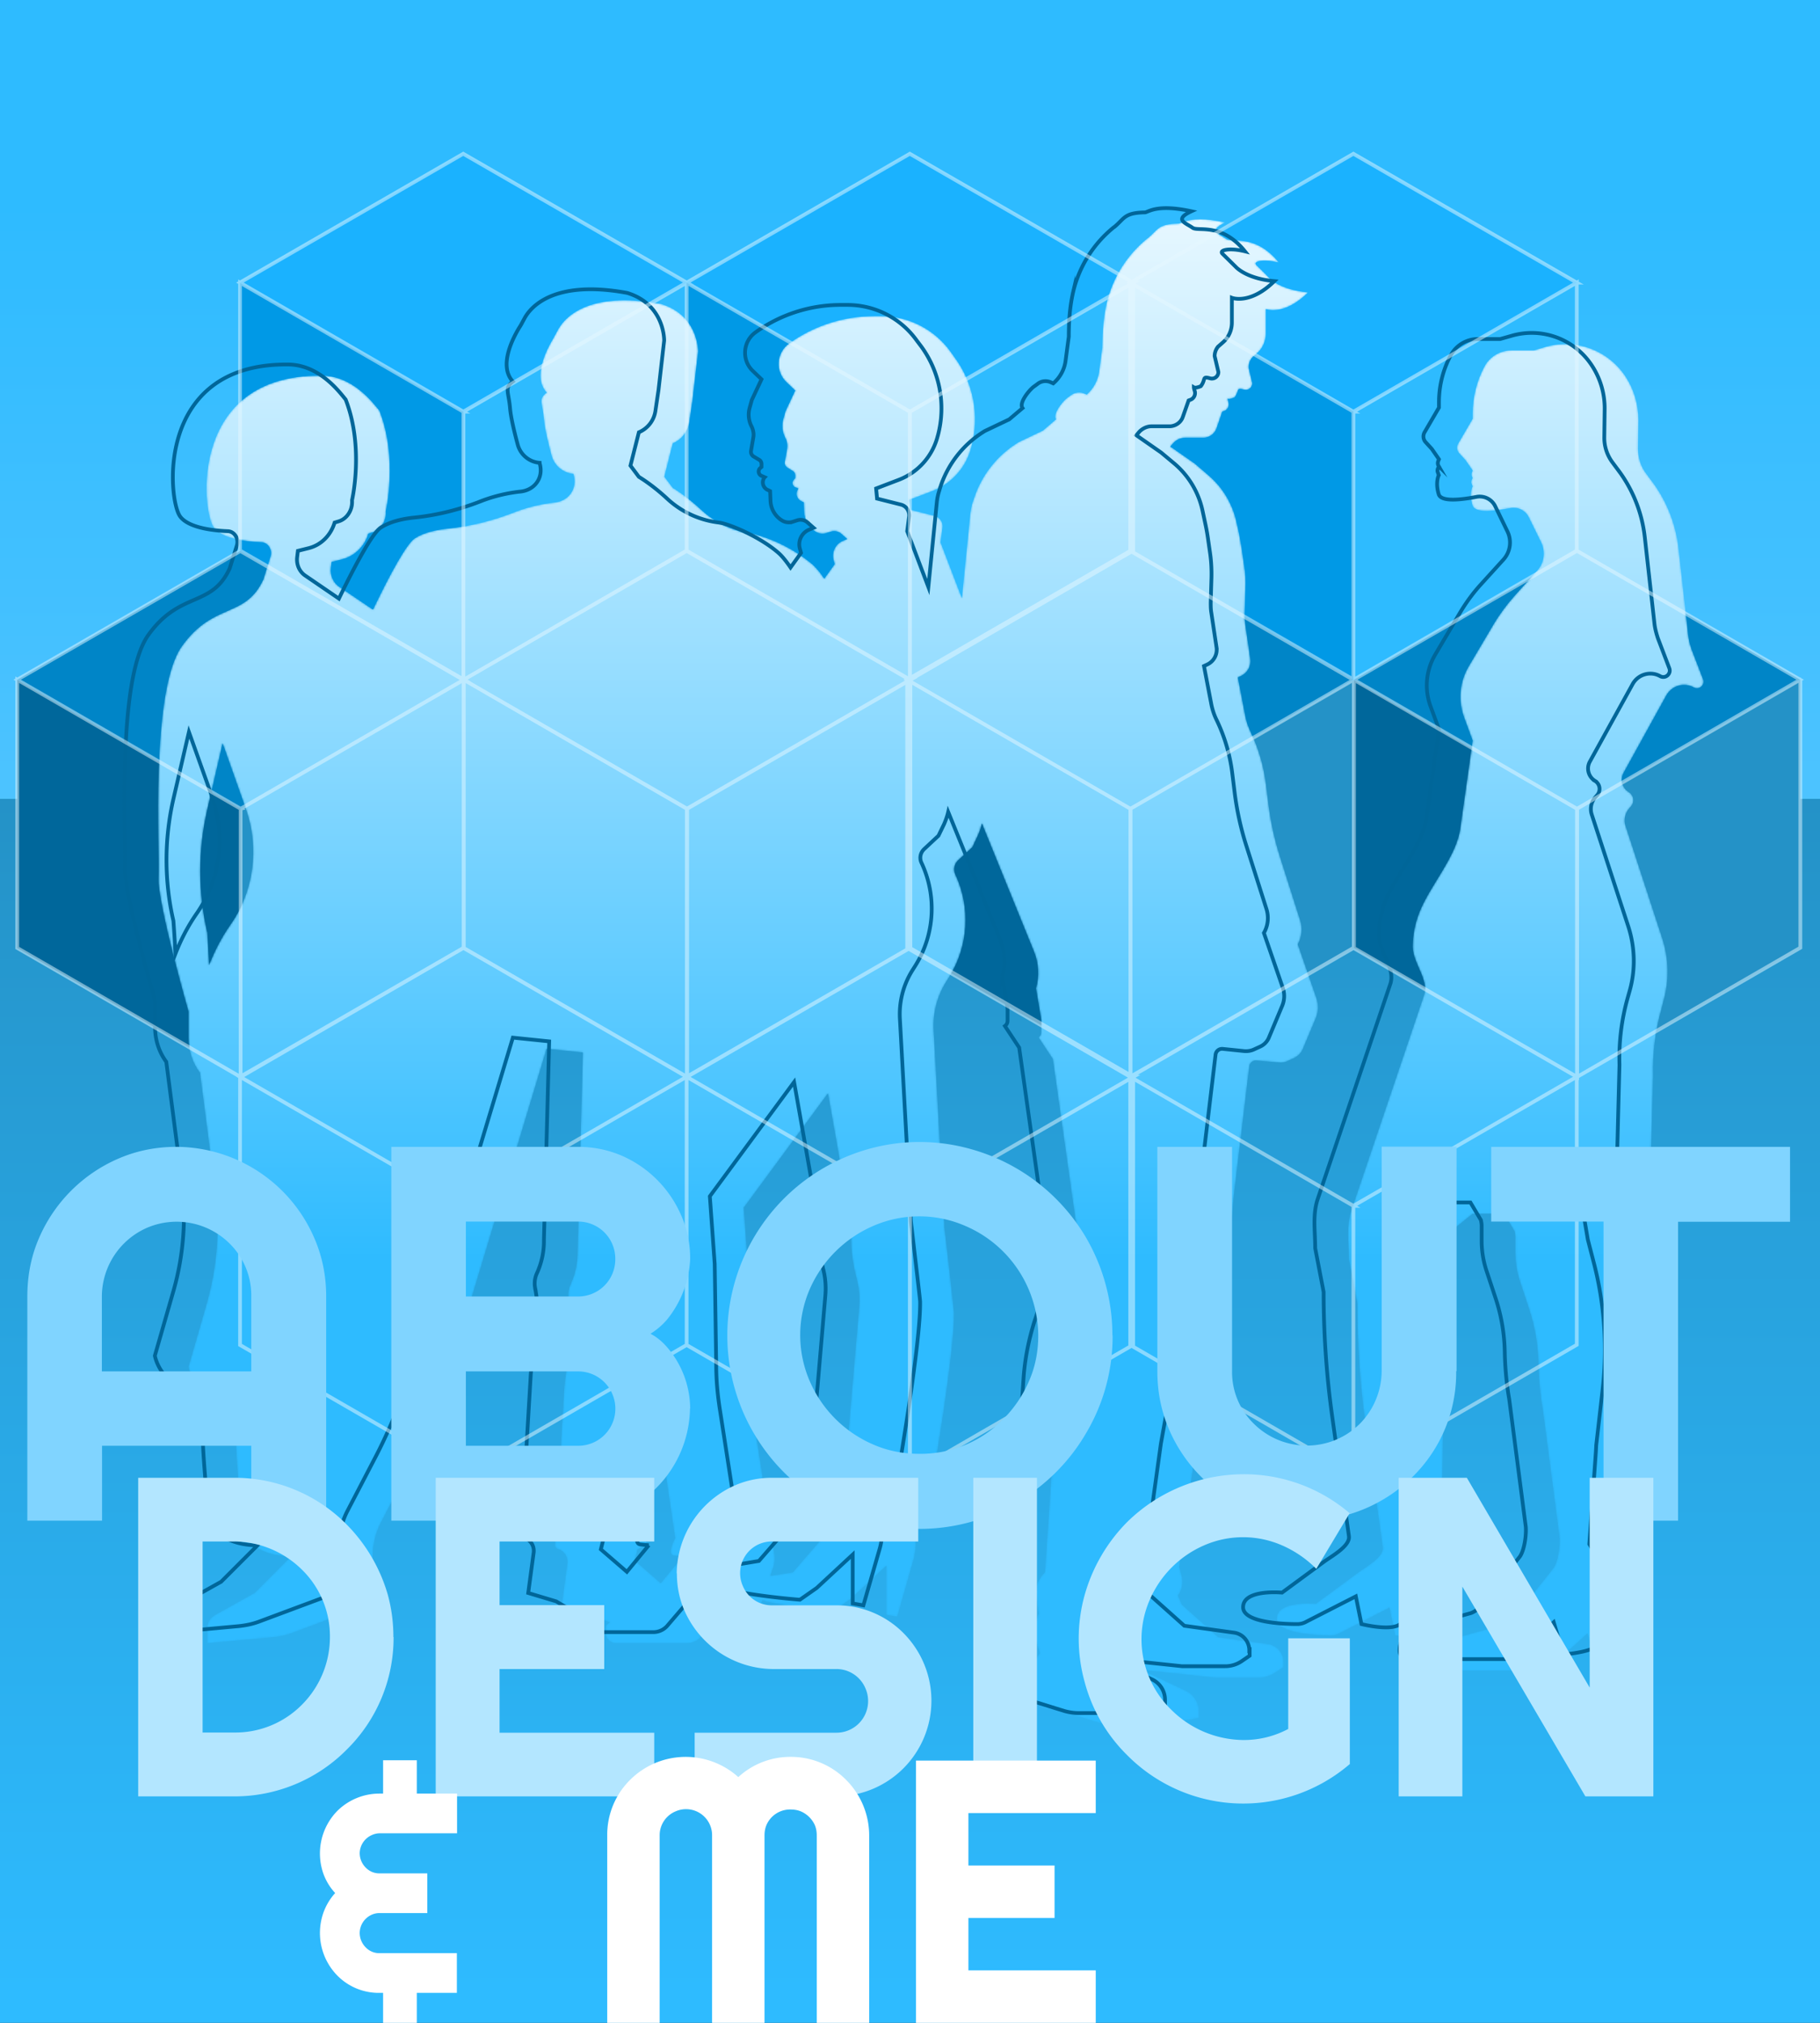 <svg xmlns="http://www.w3.org/2000/svg" xmlns:xlink="http://www.w3.org/1999/xlink" width="972" height="1080"><rect width="100%" height="100%" fill="#333333" stroke="none"/><defs><path id="a" d="M0 0h972v1080H0z"/></defs><clipPath id="b"><use xlink:href="#a" overflow="visible"/></clipPath><g clip-path="url(#b)"><defs><path id="c" d="M0 0h972v1080H0z"/></defs><clipPath id="d"><use xlink:href="#c" overflow="visible"/></clipPath><linearGradient id="e" gradientUnits="userSpaceOnUse" y1="1080" x2="1" y2="1080" gradientTransform="matrix(0 1080 1080 0 -1165914 0)"><stop offset="0" stop-color="#2ebbff"/><stop offset=".1" stop-color="#2ebbff"/><stop offset=".4" stop-color="#4dc3ff"/><stop offset=".4" stop-color="#2492c7"/><stop offset="1" stop-color="#2ebbff"/></linearGradient><path clip-path="url(#d)" fill="url(#e)" d="M0 0h972v1080H0z"/></g><path clip-path="url(#b)" fill="#00679B" d="M842.3 575L723 506V363l119.2 68.9V575zM603.8 431.8l-119.2-68.9v143.2L603.8 575V431.8zm-236.9 0l-119.2-68.9v143.2L367 575V431.8zm-238.4 0L9.2 362.9v143.2L128.5 575V431.8z"/><path clip-path="url(#b)" fill="#2492C7" d="M961.5 506.1L842.3 575V431.8l119.2-68.9v143.2zM723.1 363l-119.3 68.9V575L723.1 506V363zm-237 0L367 431.8V575L486.2 506V363zm-238.4 0l-119.2 68.9V575L247.7 506V363z"/><path clip-path="url(#b)" fill="#0085C7" d="M842.3 431.8L723 362.9l119.2-68.8 119.2 68.8-119.2 68.9zM723 362.9l-119.3-68.8-119.2 68.8 119.2 68.9 119.3-68.9zm-237 0L367 294.1l-119.2 68.8L367 431.8l119.3-68.9zm-238.4 0l-119.2-68.8L9.2 362.9l119.3 68.9 119.2-68.9z"/><path clip-path="url(#b)" fill="#2EBBFF" d="M366.7 294.1L247.5 363V219.8l119.2-68.9v143.2zM605.2 151l-119.3 68.9V363L605.2 294V151zm236.9 0l-119.3 68.9V363L842.1 294V151z"/><path clip-path="url(#b)" fill="#1AB2FF" d="M247.5 219.8l-119.3-68.9 119.3-68.8 119.2 68.8-119.2 68.9zm357.7-68.9L485.9 82.1l-119.2 68.8L486 219.8l119.3-68.9zm236.9 0L722.8 82.1l-119.2 68.8 119.2 68.9 119.3-68.9z"/><path clip-path="url(#b)" fill="#0099E6" d="M247.5 363L128.2 294V151l119.3 68.9V363zm238.4-143.2l-119.2-68.9v143.2L486 363V219.8zm237 0l-119.3-68.9v143.2L722.8 363V219.8z"/><g clip-path="url(#b)"><defs><path id="f" d="M825.2 185.3l-6 1.8h-12c-6 0-11.6 3.3-14.4 8.6a53.5 53.5 0 0 0-6.3 25.2v2.7l-7.7 13.2c-1 1.8-.7 4 .7 5.4l3.2 3.5 3.8 5.5-.4 1a3 3 0 0 0 .2 2.6l.2.3-.5 1.1c-.3.7-.4 1.4-.1 2l.6 1.5s-2.2 3.9 0 10.3c1.4 4.2 12.5 2.7 20 1.3 4-.8 8 1 9.9 4.7l6.7 13.6c2.4 5 1.6 11-2.1 15L809 318c-4.2 4.7-8 9.8-11.3 15.3l-13.2 22.3c-5 8.3-5.9 18.5-2.5 27.6l4.5 12.2-6.6 46.8c-2.1 15.5-16.4 30.7-22 45.3a49.6 49.6 0 0 0-3.4 17.9c0 8.9 8.9 17.7 6 26.1L721.8 646c-2.9 8.5-1.4 17.5-1.4 26.4l4.5 23.4c0 22.1 1.5 44.1 4.6 66l9 64.3c.7 5.2-8.9 10.4-13.1 13.5l-22.7 16.7s-20.8-2-20.8 7.9c0 8 21.3 8.9 29 8.9 1.6 0 3.3-.4 4.8-1.3l26.4-13.5 3 14.8s15.8 4 20.7 0c3-2.3 5.1-12 6.5-19.8 1-6 4-12.2 3-18.3l-2-11.9a7.8 7.8 0 0 0-2.8-4.7l-.7-.6 1-61.3v-1.7l5.3-36.2c2.3-16.6 1.6-33.6-2.3-49.9-1.2-5.4.7-11 5-14.5l7.7-6.2h16.8l5.6 9.4c.2 1 .4 2 .4 3v8c0 5.4.8 10.9 2.6 16.1l4.7 14.2c3 9 4.7 18.3 5 27.7l.1 4.1c.3 7.5 1 15 2.3 22.4l8.8 67c.7 4.3-.6 14.6-3.5 17.8l-21 26.4a12.4 12.4 0 0 1-4.6 3.1l-30.5 8.5c-5 2-8 7-7.7 12.2.2 2.2 2 4 4.2 4H826l21.8-19.8 5.1 17.2s13.3-1 17.8-4.4c4.4-3.4 2.5-26.6 7.7-31 .4-2.3-1.5-6.7-1.5-6.7-1.2-1.6-2.3-7-4.2-7l-6-9.8 3.6-49.2c0-1.3 0-2.5.2-3.7l3.4-29.6c2.6-23 1-46.2-4.9-68.5l-3-11.6-2-11.9 16.8-4 2-77.4c-.3-12.1 1.2-24.2 4.5-35.8l1-4c3.2-11 3-22.8-.6-33.8l-19.6-60c-1-3-.3-6.5 1.7-9l1.3-1.5a5 5 0 0 0-1.3-7.5 7.7 7.7 0 0 1-2.7-10.3l22.8-41.3c2.9-5.3 9.5-7.2 14.7-4.3 2.8 1.6 6-1.2 5-4.2l-6.2-16.1a31 31 0 0 1-1.8-7.6l-5.2-46.5a73.1 73.1 0 0 0-15-36.7l-2-2.7c-3-3.8-4.6-8.6-4.6-13.4l.2-15.5c0-8.2-2.3-16.2-6.7-23a38.4 38.4 0 0 0-43.1-16M339 833.2l1.5-6 4.5-2.3 8.3-53.1 7.3 49.4s-4.9 9-.4 9.4l4.4.4-11.7 14.3-13.9-12.1zm74 3.4c.7-2.2.9-4.6.5-6.9l-11-72.2c-1.2-7.4-1.8-15-2-22.4l-.7-54.3-2.6-36 45-61.1 11.6 65.6c.6 3.2.8 6.4.8 9.6v2.5c0 7 1 14 2.8 20.7l.2 1c1.3 4.7 1.7 9.6 1.3 14.5l-7.4 86.2-6.2 14.7 3.1 5.3-8 16-17 19.7-12 1.9 1.6-4.8zm-302.4-339a145.2 145.2 0 0 1 0-65l8.3-35.8 12.4 35c7.4 20.7 4.3 44-8 61.6-4.8 6.8-8.6 14.1-11.6 21.8l-1-17.6m518.6-378.2c-11.1.2-10.8 3.3-16.3 7.8l-.2.1a63 63 0 0 0-21.7 34.3c-1.7 7.3-2.3 15-2.4 23.8v.3l-1.7 12.8c-.7 4.7-3 9-6.6 12.2l-.9-.4a7.2 7.2 0 0 0-7.5.7l-2.2 1.6c-2.6 2-7.7 8.6-5.8 11.3l-7 6-13 6.2c-11.5 7-20 17.8-24 30.6l-.5 1.4c-.7 2-1 4.2-1.3 6.3l-4.5 45-11.4-29.8 1-7.7c.5-3-1.4-5.8-4.3-6.5l-12.7-3.2-.5-5.4 12.3-4.7a34 34 0 0 0 20.6-23.3l.2-.8c4.2-16.1 1-33.4-8.9-46.9l-2.4-3.4a45.7 45.7 0 0 0-37-18.9h-3.8a77.9 77.9 0 0 0-45.5 14.7A13.4 13.4 0 0 0 420 204l4.7 4.5-5.2 11.1-1.1 4c-1 3.4-.6 7 1 10.2 1 1.8 1.3 3.8 1 5.8l-1.3 7.1a3 3 0 0 0 1.5 3l2.7 1.7c.8.4 1.4 1.3 1.4 2.3v1.6l-.8.9a2.5 2.5 0 0 0 .9 4l1.6.6v.1a4.4 4.4 0 0 0 1.8 6.8l1.1.5.2 5.2c.2 4.3 2.4 8.2 6 10.4a7 7 0 0 0 5.8.8l2.5-.8c1.8-.6 3.8-.2 5.3 1l3.4 3-2.4 1c-4 1.7-6 6.1-4.9 10.2l.6 2.2-5.6 7.8a41.3 41.3 0 0 0-6-7.4A81.8 81.8 0 0 0 402 285a49 49 0 0 1-27.2-12.5c-8.3-7.8-15.5-12-15.5-12l-4.5-6 4.5-17.8c4.7-2 8-6.2 8.8-11.2l1.7-11.5 3-26.2s.5-19.4-19.8-25.5c-40-7.4-52 8.2-55 13.8l-2.5 4.6c-3.6 6-11.2 20.6-3.5 28.9-4.6 3.5-2.3 5.2-1.5 14.2.4 5 2.4 13.2 4.1 19.5 1.5 5.4 6.2 9.2 11.7 9.7v.2c2.3 7.8-2.6 14.6-10.8 15.2a84 84 0 0 0-22 5.6c-10.9 4.2-22.3 7-33.9 8.2-6.2.6-13 2-18 5.2-4.3 2.7-13 18.5-22.4 38.1L181 313.2c-3-2.1-4.8-6-4.3-10l.4-3.2 5.7-1.4a19.8 19.8 0 0 0 13.9-13.7l2-.6c4.6-1.4 7.7-6.1 7.3-11.3 0 0 6.7-28.2-3.4-53.8-3.7-4.5-14.6-19-31.5-18.6-70-.3-63.5 71.6-57 80.9 4.3 6.1 17.3 7.7 25.5 8 3.6.1 6 4 4.9 7.6l-3.8 12.2c-9.7 21.2-26.6 11.9-43.6 35.8-17 24-11.6 110-12.4 123.3-.8 13.3 16 71.7 16 71.7v14.1c0 6.8 2.2 13.4 6.1 18.5L115 636c2.6 19.8 1 39.9-4.3 59l-10 34.7s3.3 19.8 27.5 18.3c-4.7 15.8 0 46.4.3 61.4.3 22.8 27 21.5 27 21.5l-19.4 19.5-21.3 11.9a8 8 0 0 0-4.1 7v8l35-3.2c3.6-.3 7.1-1.1 10.6-2.4l47.2-17.6-3.4-14.2c-2.1-9.2-1-18.8 3.4-27.2l15.2-29.2c5.8-11.3 10.9-23 15-35l11.5-33.6 46.7-155 19.4 2-2.8 105.7c.1 6-1 11.9-3.4 17.3l-.4 1a12.9 12.9 0 0 0-1 7.7l.1.2c1.6 7.8 1.8 15.8.7 23.6l-2.5 18a70 70 0 0 0-.6 5.5l-5 84c0 1 .6 1.7 1.4 2 3.5 1 5.7 4.4 5.2 8l-2.9 21.5 15 4.5 3.5 2c2.2 1.4 4.7 2.5 7.2 3.2-1 .7-1.8 1.4-2.2 1.9v4c0 3 2.4 5.3 5.4 5.3h37.8c2.9 0 5.6-1.2 7.5-3.3l9-10.5s9.1-14.4 13-13.8c3.8.7 0 21.4 0 21.4h5.3l5.5-16.7c12 3.5 38.2 5.6 38.2 5.6l8.9-6.3 19.2-17.8v26.3l5.8.9 8.6-30.2a31 31 0 0 0 1.2-8.5v-11.2a8.5 8.5 0 0 0 6.3-6.8c3.4-19.3 14.5-84.7 14.2-105.5a3321 3321 0 0 0-5.1-45.4L498.6 550a44 44 0 0 1 6.6-25.7l1.7-2.7a57.3 57.3 0 0 0 3.3-54.7 6.6 6.6 0 0 1 1.5-7.6l7.6-7 2.9-6.2c1-2 1.7-4.3 2.2-6.5l27.8 68.4a30 30 0 0 1 1.1 19.7l2.8 16.8v6.7c0 1-.5 2-1.4 2.7l7.6 11.5 13.2 93.6c2.4 17.1.9 34.7-4.5 51.2l-.2.4c-3.4 10.5-5.4 21.1-6.2 32l-6.5 96.7-1.2 1.5c-2.7 3-4 7.1-3.5 11.2l1.3 9.6-1.2 3c-1.5 3.9-1.5 8.2-.1 12.2l2 5.7-4.2 6.2-1.4 9.8a12 12 0 0 0 10 13.7l5.3.8 21.3 6.6c2.5.7 5 1 7.6 1h22.7c3.6 0 7.2-.3 10.8-1l12.7-2.4v-3.6a12 12 0 0 0-6.8-10.8l-23.8-11.3 39.6 4.2h23.1c3.1 0 6.1-1 8.7-2.7l4.4-2.9v-3c0-4.6-3.5-8.6-8.1-9.3l-26.7-3.7-19.4-17.4-2.1-4.8c2.2-3.1 2.9-7 1.9-10.7l-1.2-4.6 8.3-59.8 15.6-86.7c.3-1.5.5-3.1.6-4.7l4.7-47.7 8.2-68.5a3.5 3.5 0 0 1 3.8-3l11.8 1c1.7.2 3.4 0 5-.8l3.4-1.6c2-1 3.7-2.6 4.6-4.8l7-16.7c1.3-3.2 1.4-6.8.3-10.2l-10-28.9c2.1-4 2.6-8.7 1.2-13l-10.5-33c-3.1-9.6-5.3-19.5-6.5-29.6l-1.2-9.7a91 91 0 0 0-8.3-28.3 33.8 33.8 0 0 1-2.7-8.1l-4-20.8 1.6-.8a8.7 8.7 0 0 0 5-9.2L665 333a30 30 0 0 1-.3-5.4l.4-13.1c.2-4.3 0-8.6-.7-12.8l-1.3-9-1.4-8-1.4-6.2a45.6 45.6 0 0 0-15-24.8l-7.1-6.1-13.2-9.2 1.5-1.7c1.7-2 4.1-3 6.6-3h9.5c3.2 0 6-2 7.1-5l3.1-9 .8-.2c1.9-.6 3-2.6 2.5-4.6 0 0-.5-1.5-.5-2.1 1 .6 3.7-.6 3.7-.6 2.8-3.6.6-5.5 5-4.2 2.2.7 4.5-1 4.5-3.4l-2-8.4a8 8 0 0 1 1.7-5c.2-.4 1.3-1.3 2.5-2.3a14 14 0 0 0 5-10.7V165s9.6 4 22.6-8.9c-15.1-1.3-20.6-7.5-20.6-7.5s-2.8-3-7-7c-2.2-2.2 3.9-3.5 12-1.4-12.6-15.6-25.2-10.4-28.1-12.6-3.4-2.5-10.3-4.3-.6-8.8-5.7-1.3-10-1.7-13.3-1.7-7.8 0-10.3 2.3-11.6 2.3"/></defs><clipPath id="h"><use xlink:href="#f" overflow="visible"/></clipPath><defs><filter id="g" filterUnits="userSpaceOnUse" x="80.1" y="117.1" width="830.6" height="803.5"><feColorMatrix values="1 0 0 0 0 0 1 0 0 0 0 0 1 0 0 0 0 0 1 0"/></filter></defs><mask maskUnits="userSpaceOnUse" x="80.1" y="117.1" width="830.6" height="803.5" id="j"><g filter="url(#g)"><linearGradient id="i" gradientUnits="userSpaceOnUse" y1="1080" x2="1" y2="1080" gradientTransform="matrix(0 803.486 803.486 0 -867268 117.3)"><stop offset="0" stop-color="#fff"/><stop offset=".7" stop-color="#fff"/><stop offset=".8"/><stop offset="1"/></linearGradient><path clip-path="url(#h)" fill="url(#i)" d="M80.1 117.1h830.6v803.5H80.1z"/></g></mask><linearGradient id="k" gradientUnits="userSpaceOnUse" y1="1080" x2="1" y2="1080" gradientTransform="matrix(0 803.486 803.486 0 -867267.9 116.9)"><stop offset="0" stop-color="#e6f7ff"/><stop offset=".7" stop-color="#2ebbff"/><stop offset=".8" stop-color="#2ebbff"/><stop offset="1" stop-color="#2ebbff"/></linearGradient><path clip-path="url(#h)" mask="url(#j)" fill="url(#k)" d="M80.1 117.1h830.6v803.5H80.1z"/></g><g clip-path="url(#b)"><defs><path id="l" d="M0 0h972v1080H0z"/></defs><clipPath id="m"><use xlink:href="#l" overflow="visible"/></clipPath><path clip-path="url(#m)" fill="none" stroke="#069" stroke-width="2" stroke-miterlimit="10" d="M886.6 361c-5.2-2.9-11.8-1-14.7 4.3l-22.8 41.3c-2 3.6-.8 8.1 2.7 10.3a5 5 0 0 1 1.3 7.5l-1.3 1.5a9.5 9.5 0 0 0-1.7 9l19.6 60c3.5 11 3.8 22.8.7 33.9l-1.1 3.9a118.4 118.4 0 0 0-4.4 35.8l-2 77.5-16.9 4 2 11.8 3 11.6c5.9 22.3 7.5 45.5 4.9 68.5l-3.4 29.6-.2 3.7-3.5 49.2 5.9 9.9c1.9 0 3 5.3 4.2 6.9 0 0 2 4.4 1.5 6.6-5.2 4.5-3.3 27.7-7.7 31.1-4.5 3.5-17.8 4.4-17.8 4.4l-5.1-17.2-21.8 19.7h-56.3c-2.2 0-4-1.7-4.2-3.9a12.1 12.1 0 0 1 7.7-12.2l30.5-8.5c1.7-.7 3.2-1.7 4.5-3.1l21-26.4c3-3.2 4.3-13.5 3.5-17.8l-8.7-67c-1.3-7.4-2-14.9-2.3-22.4l-.1-4.1c-.3-9.4-2-18.8-5-27.7l-4.7-14.2a51 51 0 0 1-2.6-16.1v-8c0-1-.2-2-.4-3l-5.6-9.4h-16.8l-7.7 6.2a14.4 14.4 0 0 0-5 14.5c3.9 16.3 4.6 33.2 2.3 49.9l-5.2 36.1-.2 1.8-1 61.3.8.6a7.8 7.8 0 0 1 2.7 4.7l2 12c1 6-1.9 12.2-3 18.2-1.3 7.7-3.5 17.5-6.4 19.8-5 4-20.7 0-20.7 0l-3-14.8-26.4 13.5a9.8 9.8 0 0 1-4.9 1.3c-7.6 0-28.9-.8-28.9-9 0-9.8 20.8-7.8 20.8-7.8l22.7-16.7c4.2-3 13.8-8.3 13-13.5l-9-64.4c-3-21.8-4.5-43.8-4.5-65.9l-4.5-23.4c0-9-1.5-17.9 1.4-26.4l38.7-114.6c2.9-8.4-6-17.2-6-26.1 0-6.1 1.1-12.2 3.3-18 5.7-14.5 20-29.7 22.1-45.2l6.6-46.8-4.5-12.2a32.3 32.3 0 0 1 2.5-27.6l13.2-22.3c3.3-5.5 7-10.6 11.3-15.3l12-13.2a13.6 13.6 0 0 0 2-15.1l-6.6-13.6a9.2 9.2 0 0 0-10-4.7c-7.4 1.4-18.5 2.9-20-1.3-2-6.5 0-10.3 0-10.3l-.5-1.5c-.3-.6-.2-1.3 0-2l.6-1.1-.2-.3a3 3 0 0 1-.2-2.6l.4-1-3.8-5.5-3.2-3.5a4.5 4.5 0 0 1-.7-5.4l7.7-13.2v-2.7c0-8.8 2.1-17.4 6.3-25.2 2.8-5.3 8.4-8.7 14.4-8.7h12l6-1.7a38.4 38.4 0 0 1 43 15.9 41.7 41.7 0 0 1 6.8 23l-.2 15.6c0 4.8 1.6 9.5 4.6 13.4l2 2.7a73.1 73.1 0 0 1 15 36.7l5.2 46.5c.3 2.6 1 5.1 1.8 7.6l6.1 16c1.2 3-2 5.9-4.9 4.3zM667.4 881v3l-4.4 3a15.6 15.6 0 0 1-8.7 2.6h-23l-39.7-4.2 23.8 11.3a12 12 0 0 1 6.8 10.8v3.6l-12.7 2.5c-3.6.6-7.2 1-10.8 1H576c-2.6 0-5.1-.4-7.6-1.1l-21.3-6.6-5.3-.8a12 12 0 0 1-10-13.7l1.4-9.8 4.2-6.3-2-5.6c-1.4-4-1.4-8.3.1-12.2l1.2-3-1.3-9.6c-.5-4 .7-8.2 3.5-11.2l1.2-1.5 6.5-96.8c.7-10.8 2.8-21.4 6.2-31.9l.2-.5c5.4-16.4 7-34 4.5-51.1l-13.2-93.6-7.6-11.5c.8-.6 1.4-1.6 1.4-2.7v-6.7l-2.8-16.8v-.4a30 30 0 0 0-1.1-19.3l-27.8-68.4c-.5 2.2-1.3 4.4-2.2 6.5l-3 6.2-7.5 7c-2.2 2-2.8 5-1.5 7.6 8.2 17.6 7 38.2-3.3 54.7l-1.7 2.7a44 44 0 0 0-6.6 25.7l5.8 105.6c0 2.3.3 4.6.6 6.9 1.1 9.8 4.4 37.3 4.4 38.5.4 20.8-10.7 86.2-14.1 105.5-.6 3.3-3 6-6.3 6.8v11.2c0 3-.4 5.8-1.2 8.5l-8.7 30.2-5.7-1V830l-19.2 17.8-9 6.3s-26.1-2-38.1-5.6l-5.5 16.7h-5.3s3.8-20.7 0-21.4c-4-.6-13 13.8-13 13.8l-9 10.5a9.9 9.9 0 0 1-7.5 3.3H311c-3 0-5.4-2.3-5.4-5.3v-4c.4-.5 1.2-1.2 2.2-2-2.5-.6-5-1.7-7.2-3l-3.5-2.1-15-4.5 2.9-21.5c.5-3.6-1.7-7-5.2-8-.9-.3-1.4-1-1.4-2l5-84c.1-1.9.3-3.7.6-5.6l2.5-17.9c1-7.8.9-15.8-.7-23.6v-.2a13 13 0 0 1 .9-7.8l.4-.9a41.5 41.5 0 0 0 3.4-17.3l2.8-105.7-19.4-2-46.7 155-11.5 33.6a257 257 0 0 1-15 35l-15.2 29.2c-4.3 8.4-5.5 18-3.4 27.2l3.4 14.2-47.2 17.6c-3.5 1.3-7 2-10.7 2.4l-35 3.2v-8a8 8 0 0 1 4.2-7l21.3-11.9 19.5-19.5s-26.8 1.3-27.1-21.4c-.3-15-5-45.7-.3-61.5-24.2 1.5-27.5-18.3-27.5-18.3l10-34.8c5.4-19 6.9-39.1 4.3-58.9l-8.2-63.2c-3.9-5.2-6-11.8-6-18.6v-14.1s-17-58.4-16.1-71.7c.8-13.2-4.6-99.3 12.4-123.3 17-23.9 34-14.6 43.6-35.8l3.8-12.2c1.1-3.7-1.3-7.5-4.9-7.6-8.2-.3-21.2-1.9-25.5-8-6.5-9.3-13-81.2 57-81 17-.3 27.8 14.2 31.5 18.7 10 25.6 3.4 53.8 3.4 53.8.4 5.2-2.7 10-7.3 11.3l-2 .6c-2.1 7-7.4 12.1-14 13.7l-5.6 1.4-.4 3.3c-.5 4 1.2 7.8 4.3 9.9l18 12.3c9.5-19.6 18.2-35.4 22.5-38 5-3.2 11.8-4.7 18-5.3 11.6-1.2 23-4 34-8.2a84 84 0 0 1 22-5.6c8-.6 13-7.4 10.7-15.2v-.2a13.2 13.2 0 0 1-11.7-9.7c-1.7-6.3-3.7-14.5-4.1-19.5-.8-9-3.1-10.7 1.5-14.2-7.7-8.3-.1-23 3.5-28.9 1-1.5 1.7-3 2.6-4.6 2.9-5.6 14.9-21.2 55-13.8 20.2 6.2 19.7 25.5 19.7 25.5l-3 26.2-1.7 11.5c-.8 5-4.1 9.2-8.8 11.2l-4.5 17.8 4.5 6s7.2 4.2 15.5 12A49 49 0 0 0 384 279c6.4.9 23 8.3 32.2 16.6 1.8 1.7 3.8 4.2 6 7.4l5.6-7.8-.6-2.2a8.5 8.5 0 0 1 4.9-10.2l2.4-1-3.4-3a5.6 5.6 0 0 0-5.3-1l-2.5.8a7 7 0 0 1-5.8-.8 12.9 12.9 0 0 1-6-10.4l-.2-5.2-1-.5a4.4 4.4 0 0 1-2-6.8l.1-.1-1.6-.7a2.5 2.5 0 0 1-1-4l.9-.8v-1.6c0-1-.6-1.9-1.4-2.3l-2.7-1.6a3 3 0 0 1-1.5-3.1l1.2-7c.4-2 0-4.1-.9-6-1.6-3-2-6.7-1-10.1l1.1-4 5.2-11.1-4.7-4.5c-6-5.8-5.3-15.6 1.4-20.5a77.9 77.9 0 0 1 45.5-14.7h3.7c14.7 0 28.4 7 37 19l2.5 3.3a56.1 56.1 0 0 1 8.9 47l-.2.7a34 34 0 0 1-20.6 23.3l-12.3 4.7.5 5.4 12.7 3.2c2.9.7 4.8 3.5 4.4 6.5l-1 7.7 11.3 29.8 4.5-45c.2-2.1.6-4.2 1.3-6.3l.4-1.4a55.1 55.1 0 0 1 24-30.6l13-6.2 7.1-6c-2-2.7 3.2-9.2 5.8-11.3l2.2-1.6c2.1-1.7 5-2 7.5-.7l.9.4c3.6-3.1 6-7.4 6.6-12.2l1.7-12.8v-.3c0-8.7.7-16.5 2.4-23.8a63 63 0 0 1 21.7-34.3l.2-.1c5.5-4.5 5.2-7.6 16.3-7.8 1.8 0 6.1-4.7 24.9-.6-9.7 4.5-2.9 6.3.6 8.8 2.9 2.2 15.5-3 28 12.6-8-2-14.1-.8-12 1.3l7.1 7s5.5 6.3 20.6 7.6c-13 12.8-22.7 8.9-22.7 8.9v13.2c0 4.1-1.7 8-4.9 10.7l-2.5 2.2a8 8 0 0 0-1.8 5l2 8.5c0 2.4-2.2 4-4.4 3.4-4.5-1.3-2.2.6-5 4.2 0 0-2.7 1.2-3.7.6 0 .6.5 2.1.5 2.1.5 2-.6 4-2.5 4.6l-.8.3-3.1 8.8c-1 3-4 5-7.1 5H615c-2.5 0-4.9 1.2-6.6 3l-1.5 1.8 13.2 9.2 7.2 6a45.5 45.5 0 0 1 14.9 24.9l1.3 6.1c.6 2.7 1.1 5.3 1.5 8l1.3 9c.6 4.3.8 8.6.7 12.9l-.4 13.1c0 1.8 0 3.6.3 5.4l2.8 18.6a8.7 8.7 0 0 1-5 9.2l-1.7.8 4 20.8c.6 2.8 1.5 5.5 2.8 8.1a91 91 0 0 1 8.3 28.3l1.2 9.7c1.2 10 3.4 20 6.5 29.6l10.5 33c1.4 4.3 1 9-1.3 13l10 29c1.2 3.3 1.1 6.9-.3 10.1l-7 16.7a9.1 9.1 0 0 1-4.5 4.8l-3.5 1.6c-1.5.7-3.2 1-5 .9L653 560a3.5 3.5 0 0 0-3.8 3l-8.2 68.5-4.7 47.7c-.1 1.6-.4 3.2-.6 4.7L620 770.7l-8.3 59.8 1.2 4.6c1 3.7.3 7.6-2 10.7l2.1 4.8 19.5 17.4 26.7 3.7c4.6.7 8 4.7 8 9.4zm-554-455.2l-12.5-35-8.3 35.8c-4.9 21.4-4.9 43.7 0 65 0 0 .6 7.4 1.1 17.6 3-7.7 6.8-15 11.5-21.7a68.3 68.3 0 0 0 8.1-61.7zM346.5 825l-4.4-.4c-4.5-.5.4-9.4.4-9.4l-7.3-49.4-8.3 53.1-4.5 2.3-1.5 6 13.9 12 11.7-14.2zm93-148l-.2-1a79.7 79.7 0 0 1-2.8-20.6v-2.5a55 55 0 0 0-.8-9.6l-11.6-65.6-45 61 2.6 36.1.8 54.3c0 7.5.7 15 1.8 22.4l11.2 72.2c.3 2.3.1 4.7-.6 6.9l-1.6 4.8 12-2 17-19.5 8-16-3.1-5.4 6.2-14.7 7.4-86.2c.4-5 0-9.8-1.3-14.6z"/><g opacity=".5" clip-path="url(#m)"><defs><path id="n" d="M7.2 80.9h956.3v707.7H7.2z"/></defs><clipPath id="o"><use xlink:href="#n" overflow="visible"/></clipPath><path clip-path="url(#o)" fill="none" stroke="#E6F7FF" stroke-width="2" stroke-miterlimit="10" d="M366.7 718.1L247.5 787V643.8l119.2-68.9v143.2zm0-143.2l-119.2-68.8-119.3 68.8 119.3 68.9 119.2-68.9zm-119.2 68.9l-119.3-68.9v143.2L247.5 787V643.8zm357.7-68.9l-119.3 68.9V787L605.2 718V575zm0 0l-119.3-68.8-119.2 68.8L486 643.8l119.3-68.9zm-119.3 68.9l-119.2-68.9v143.2L486 787V643.8zm356.2-68.9l-119.3 68.9V787L842.1 718V575zm0 0l-119.3-68.8-119.2 68.8 119.2 68.9 119.3-68.9zm-119.3 68.9l-119.2-68.9v143.2L722.8 787V643.8zm-356-492.9l-119.3 68.9V363L366.7 294V151zm0 0L247.4 82.1l-119.3 68.8 119.3 68.9 119.2-68.9zm-119.3 68.9l-119.3-68.9v143.2L247.5 363V219.8zm357.7-68.9l-119.3 68.9V363L605.2 294V151zm0 0L485.9 82.1l-119.2 68.8L486 219.8l119.3-68.9zm-119.3 68.9l-119.2-68.9v143.2L486 363V219.8zm356.2-68.9l-119.3 68.9V363L842.1 294V151zm0 0L722.8 82.1l-119.2 68.8 119.2 68.9 119.3-68.9zm-119.3 68.9l-119.2-68.9v143.2L722.8 363V219.8zm-475 143.1l-119.3 68.9V575L247.7 506V363zm0 0l-119.3-68.8L9.2 362.9l119.3 68.9 119.2-68.9zm-119.3 68.9L9.2 362.9v143.2L128.5 575V431.8zM723 362.9l-119.3 68.9V575L723.1 506V363zm0 0l-119.3-68.8-119.2 68.8 119.2 68.9 119.3-68.9zm-119.3 68.9l-119.2-68.9v143.2L603.8 575V431.8zm357.7-68.9l-119.2 68.9V575L961.5 506V363zm0 0l-119.2-68.8L723 362.9l119.2 68.9 119.2-68.9zm-119.2 68.9L723 362.9v143.2L842.3 575V431.8zm-356.1-68.9l-119.3 68.9V575L486.2 506V363zm0 0l-119.3-68.8-119.2 68.8L367 431.8l119.3-68.9zm-119.3 68.9l-119.2-68.9v143.2L367 575V431.8z"/></g></g><g><g fill="#80D4FF"><path d="M174.2 811.9h-40v-40H54.5v40H14.6V692.2c0-11 2-21.4 6.2-31.1a81.2 81.2 0 0 1 42.4-42.5c9.7-4.2 20-6.3 31.1-6.3a80.6 80.6 0 0 1 73.6 48.8c4.2 9.7 6.3 20 6.3 31V812zm-40-79.8v-40a39 39 0 0 0-11.6-28.2 40.2 40.2 0 0 0-43.8-8.5 40.2 40.2 0 0 0-24.4 36.8v40h79.9zM368.5 752a61.2 61.2 0 0 1-36.6 55.1c-7.3 3.2-15 4.8-23.3 4.8H209V612.3h99.7c8.3 0 16 1.6 23.3 4.7a61.2 61.2 0 0 1 31.8 31.9c3.2 7.2 4.8 15 4.8 23.2a55.5 55.5 0 0 1-12.5 32.6 38 38 0 0 1-8.7 7.4c3.3 1.7 6.2 4.1 8.8 7.1a50.6 50.6 0 0 1 12.4 32.8zm-119.7-59.8h59.8a19.8 19.8 0 0 0 20-20 19.8 19.8 0 0 0-20-20h-59.8v40zm0 79.7h59.8a19.8 19.8 0 0 0 18.4-27.7 19.8 19.8 0 0 0-18.4-12h-59.8v39.7zM594.2 713a100.8 100.8 0 0 1-14 51.9 102.1 102.1 0 0 1-37 37.1 101.9 101.9 0 0 1-79.5 10.5 103.4 103.4 0 0 1 0-199 100.9 100.9 0 0 1 54.8 0 103.7 103.7 0 0 1 61.6 47.4 103.7 103.7 0 0 1 14 52zm-39.7 0a64.1 64.1 0 0 0-38.8-58.4 61.6 61.6 0 0 0-49.5 0 65.2 65.2 0 0 0-33.7 33.6 61.7 61.7 0 0 0 0 49.3 64.8 64.8 0 0 0 33.8 33.7c7.7 3.4 16 5 24.8 5a61.7 61.7 0 0 0 44.8-18.6 65.4 65.4 0 0 0 13.6-20.1c3.4-7.7 5-15.9 5-24.6zM777.7 732.1a77.8 77.8 0 0 1-23.3 56.4 81.3 81.3 0 0 1-56.5 23.4 80.4 80.4 0 0 1-73.5-48.6c-4.2-9.8-6.3-20.1-6.3-31.2V612.3H658v119.8a38.5 38.5 0 0 0 11.7 28.1 40.2 40.2 0 0 0 56.5 0 40.4 40.4 0 0 0 11.7-28V612.2h40v119.8zM896.2 811.9h-39.8V652.2h-60v-39.9H956v40h-59.8v159.6z"/></g><g fill="#B3E6FF"><path d="M210.2 874a83.8 83.8 0 0 1-25 60.1 84.3 84.3 0 0 1-60 25H73.8V789H125a83.9 83.9 0 0 1 60.2 25 87.8 87.8 0 0 1 21.9 37.4c2 7.3 3 14.8 3 22.6zm-34 0a49.7 49.7 0 0 0-15-36 52 52 0 0 0-36-15h-17v102h17a50 50 0 0 0 36-14.8 51.1 51.1 0 0 0 15-36.2zM349.4 959.1H232.7V789h116.7v34h-82.6v34h55.9v34.1h-55.9v34h82.6v34zM361.4 840a52.1 52.1 0 0 1 31.2-47 49 49 0 0 1 19.8-4h78v34h-78a16.9 16.9 0 0 0-15.7 23.7 16.7 16.7 0 0 0 15.7 10.4h34a50.1 50.1 0 0 1 36.2 14.9 51.1 51.1 0 0 1-36.2 87.1H371v-34h75.5a16.9 16.9 0 0 0 15.7-23.7 16.8 16.8 0 0 0-15.7-10.3h-34a52.1 52.1 0 0 1-47-31.3c-2.7-6.2-4-12.8-4-19.8zM553.8 959.1h-34V789h34V959zM720.8 941.9a87.3 87.3 0 0 1-119-5 85.6 85.6 0 0 1-22.5-38.8 86.5 86.5 0 0 1 0-46.6 90 90 0 0 1 22.6-38.8 89 89 0 0 1 62-25.6 86.9 86.9 0 0 1 56.9 20.8L703 837.6c-5.2-5.2-11.1-9.3-17.8-12.3a52 52 0 0 0-42.2-.2 55.8 55.8 0 0 0-28.8 28.7 52.5 52.5 0 0 0 11.6 59.3A55.2 55.2 0 0 0 664 929a50.3 50.3 0 0 0 24-5.9v-48.4h32.9V942zM883 959.1h-36.3l-65.7-112v112h-34V789h36.4L849 901V789h34V959z"/></g><g fill="#FFF"><path d="M222.7 957.6h21.4v21.2h-41.4a10 10 0 0 0-4 .9 10.8 10.8 0 0 0-6.6 9.7 11 11 0 0 0 3.2 7.7 10 10 0 0 0 7.4 3.1h25.5v21.2h-25.5a10 10 0 0 0-4 .8 10.8 10.8 0 0 0-6.6 9.8 11 11 0 0 0 3.2 7.7 10 10 0 0 0 7.4 3.1H244v21.2h-21.4v16h-18v-16h-2a31 31 0 0 1-22.5-9.3 32.5 32.5 0 0 1-7.2-34c1.4-3.7 3.4-7 6.1-10-2.7-2.9-4.7-6.2-6.1-9.8a32.5 32.5 0 0 1 7.2-34 32 32 0 0 1 22.5-9.3h2v-17.8h18v17.8zM464.2 1080h-28V980c0-2-.3-3.8-1-5.5a14.5 14.5 0 0 0-7.5-7.4c-1.7-.7-3.5-1-5.5-1a13.7 13.7 0 0 0-12.9 8.4c-.7 1.7-1 3.5-1 5.5v100h-28V980a13.9 13.9 0 0 0-19.5-12.9 13.8 13.8 0 0 0-8.5 12.9v100h-28V980a41.2 41.2 0 0 1 12.2-29.7 42 42 0 0 1 57.8-1.5 41 41 0 0 1 28-10.8 41.3 41.3 0 0 1 29.6 12.3 42 42 0 0 1 12.3 29.7v100zM585.2 1080h-96V940h96v28h-68v28h46v28h-46v28h68v28z"/></g></g></svg>